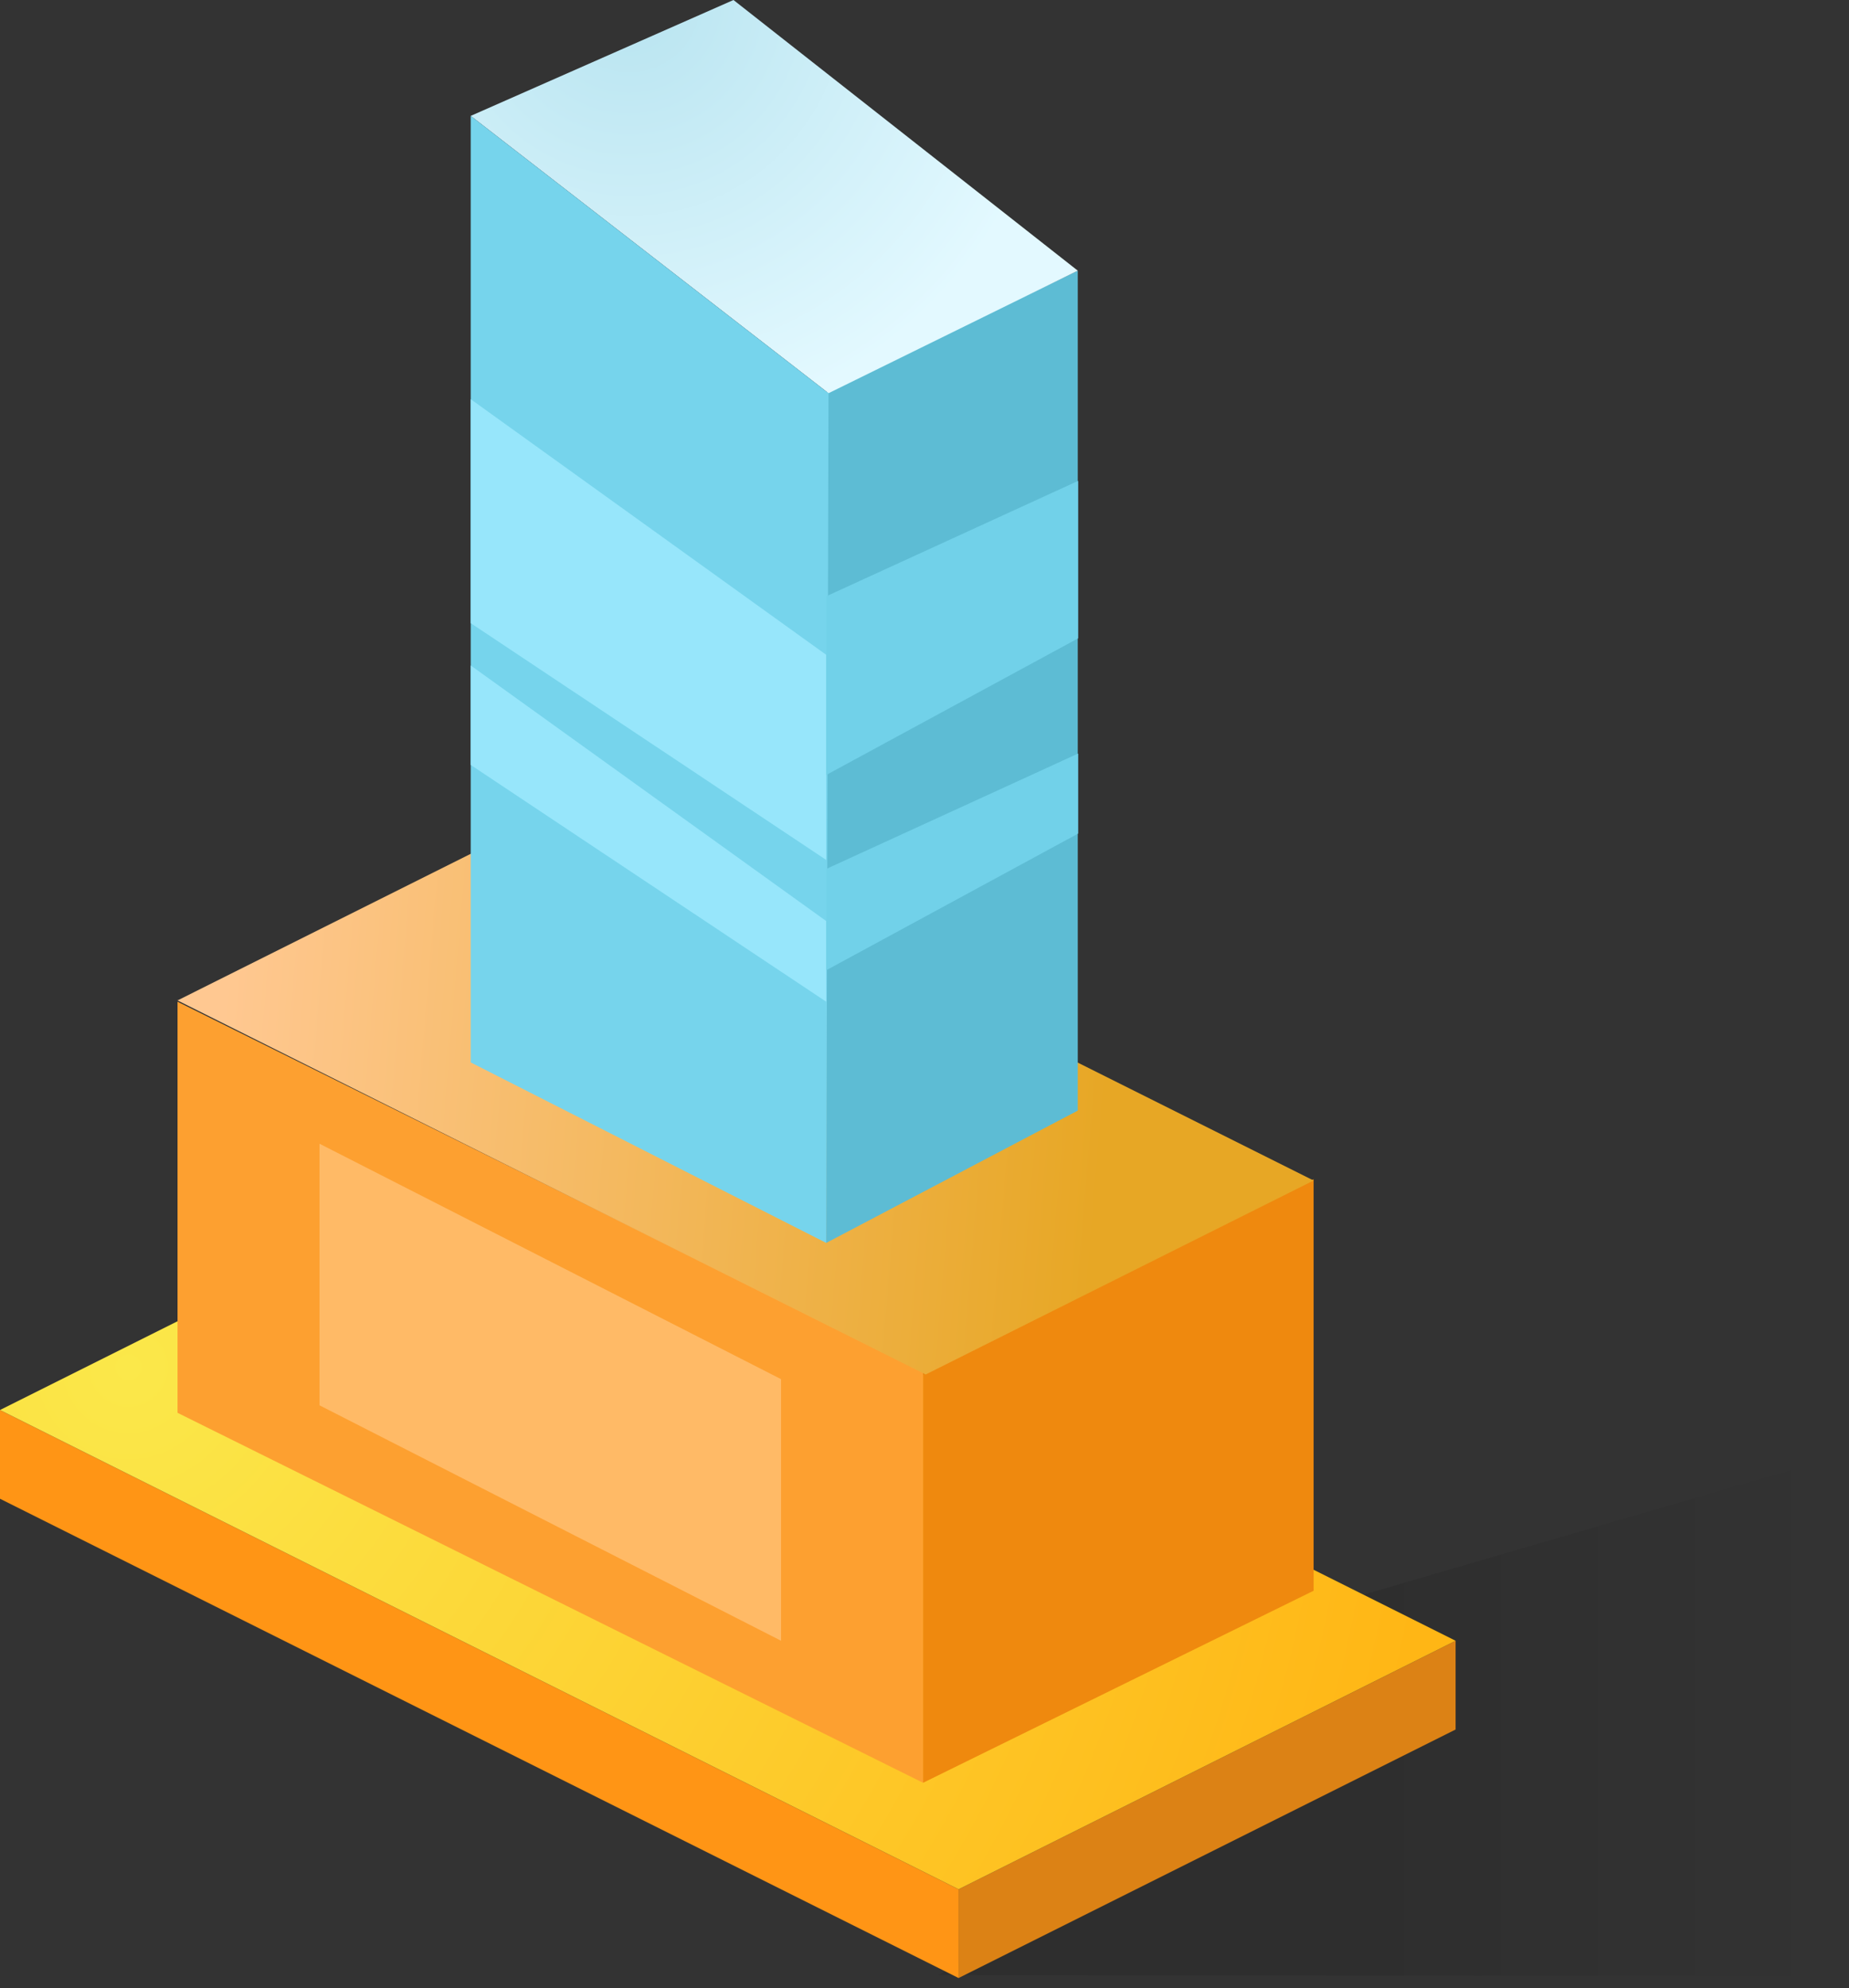 <?xml version="1.0" encoding="UTF-8"?>
<svg width="93px" height="100px" viewBox="0 0 93 100" version="1.1" xmlns="http://www.w3.org/2000/svg" xmlns:xlink="http://www.w3.org/1999/xlink">
    <rect x="0" y="0" width="93" height="100" fill="#333333" stroke="none"/>
    <title>usecase_businessgifts[SVG]</title>
    <defs>
        <linearGradient x1="30.617%" y1="67.936%" x2="66.829%" y2="67.936%" id="linearGradient-1">
            <stop stop-color="#000000" stop-opacity="0.099" offset="0%"></stop>
            <stop stop-color="#000000" stop-opacity="0" offset="100%"></stop>
        </linearGradient>
        <radialGradient cx="9.15%" cy="28.464%" fx="9.15%" fy="28.464%" r="179.404%" gradientTransform="translate(0.091,0.285),scale(0.5,1),rotate(17.591),translate(-0.091,-0.285)" id="radialGradient-2">
            <stop stop-color="#FBE84A" offset="0%"></stop>
            <stop stop-color="#FFB615" offset="100%"></stop>
        </radialGradient>
        <linearGradient x1="3.17%" y1="48.245%" x2="81.976%" y2="51.605%" id="linearGradient-3">
            <stop stop-color="#FFC891" offset="0%"></stop>
            <stop stop-color="#E7A725" offset="100%"></stop>
            <stop stop-color="#E7A725" offset="100%"></stop>
        </linearGradient>
        <radialGradient cx="25.965%" cy="0%" fx="25.965%" fy="0%" r="110.031%" gradientTransform="translate(0.26,0),scale(0.648,1),rotate(50.864),translate(-0.26,-0)" id="radialGradient-4">
            <stop stop-color="#B8E4F0" offset="0%"></stop>
            <stop stop-color="#E3F9FF" offset="100%"></stop>
        </radialGradient>
    </defs>
    <g id="UI-DESKTOP" stroke="none" stroke-width="1" fill="none" fill-rule="evenodd">
        <g id="HomePage-_New_Contentv2-[Shortened]" transform="translate(-1070, -1618)">
            <g id="usecase_businessgifts" transform="translate(1070, 1618)">
                <polygon id="Path-646" fill="url(#linearGradient-1)" points="47.218 99.34 115 99.431 115 66.668 62.831 81.886 65.845 84.433 66.098 87.469"></polygon>
                <g id="Group-36" transform="translate(0, 0)">
                    <polygon id="Rectangle_Right_Isometric" fill="#DC8215" points="48.214 99.492 73.214 86.992 73.214 82.528 48.214 95.028"></polygon>
                    <polygon id="Rectangle_Left_Isometric" fill="#FF9515" points="48.214 99.492 0 75.385 0 70.921 48.214 95.028"></polygon>
                    <polygon id="Rectangle_Top_Isometric" fill="url(#radialGradient-2)" points="25 58.421 0 70.921 48.214 95.028 73.214 82.528"></polygon>
                    <polygon id="Rectangle_Right_Isometric" fill="#EF890E" points="46.429 89.671 66.071 80.012 66.071 59.313 46.429 68.973"></polygon>
                    <polygon id="Rectangle_Left_Isometric" fill="#FDA030" points="46.429 89.671 8.929 71.062 8.929 50.385 46.429 68.994"></polygon>
                    <polygon id="Rectangle_Left_Isometric-Copy" fill="#FFBA66" points="39.286 82.528 16.071 70.686 16.071 57.528 39.286 69.37"></polygon>
                    <polygon id="Rectangle_Top_Isometric" fill="url(#linearGradient-3)" points="28.441 40.563 8.929 50.32 46.559 69.135 66.071 59.379"></polygon>
                    <polygon id="Path" fill="#5DBCD4" points="54.209 13.614 54.209 55.862 41.556 62.517 41.556 19.713"></polygon>
                    <polygon id="Path" fill="url(#radialGradient-4)" points="54.209 13.614 36.892 0 23.676 5.829 41.673 19.778"></polygon>
                    <polygon id="Path" fill="#76D4EC" points="41.556 62.517 23.676 53.439 23.676 5.829 41.673 19.778"></polygon>
                    <polygon id="Path-647" fill="#97E6FB" points="23.676 20.079 41.556 32.936 41.556 43.254 23.676 31.344"></polygon>
                    <polygon id="Path-647-Copy" fill="#97E6FB" points="23.676 33.472 41.556 46.328 41.556 50.385 23.676 38.475"></polygon>
                    <polygon id="Path-648" fill="#71D1E9" points="41.556 48.803 54.228 41.928 54.228 37.902 41.556 43.708"></polygon>
                    <polygon id="Path-648-Copy" fill="#71D1E9" points="41.556 38.981 54.228 32.107 54.228 24.188 41.556 29.994"></polygon>
                </g>
            </g>
        </g>
    </g>
</svg>